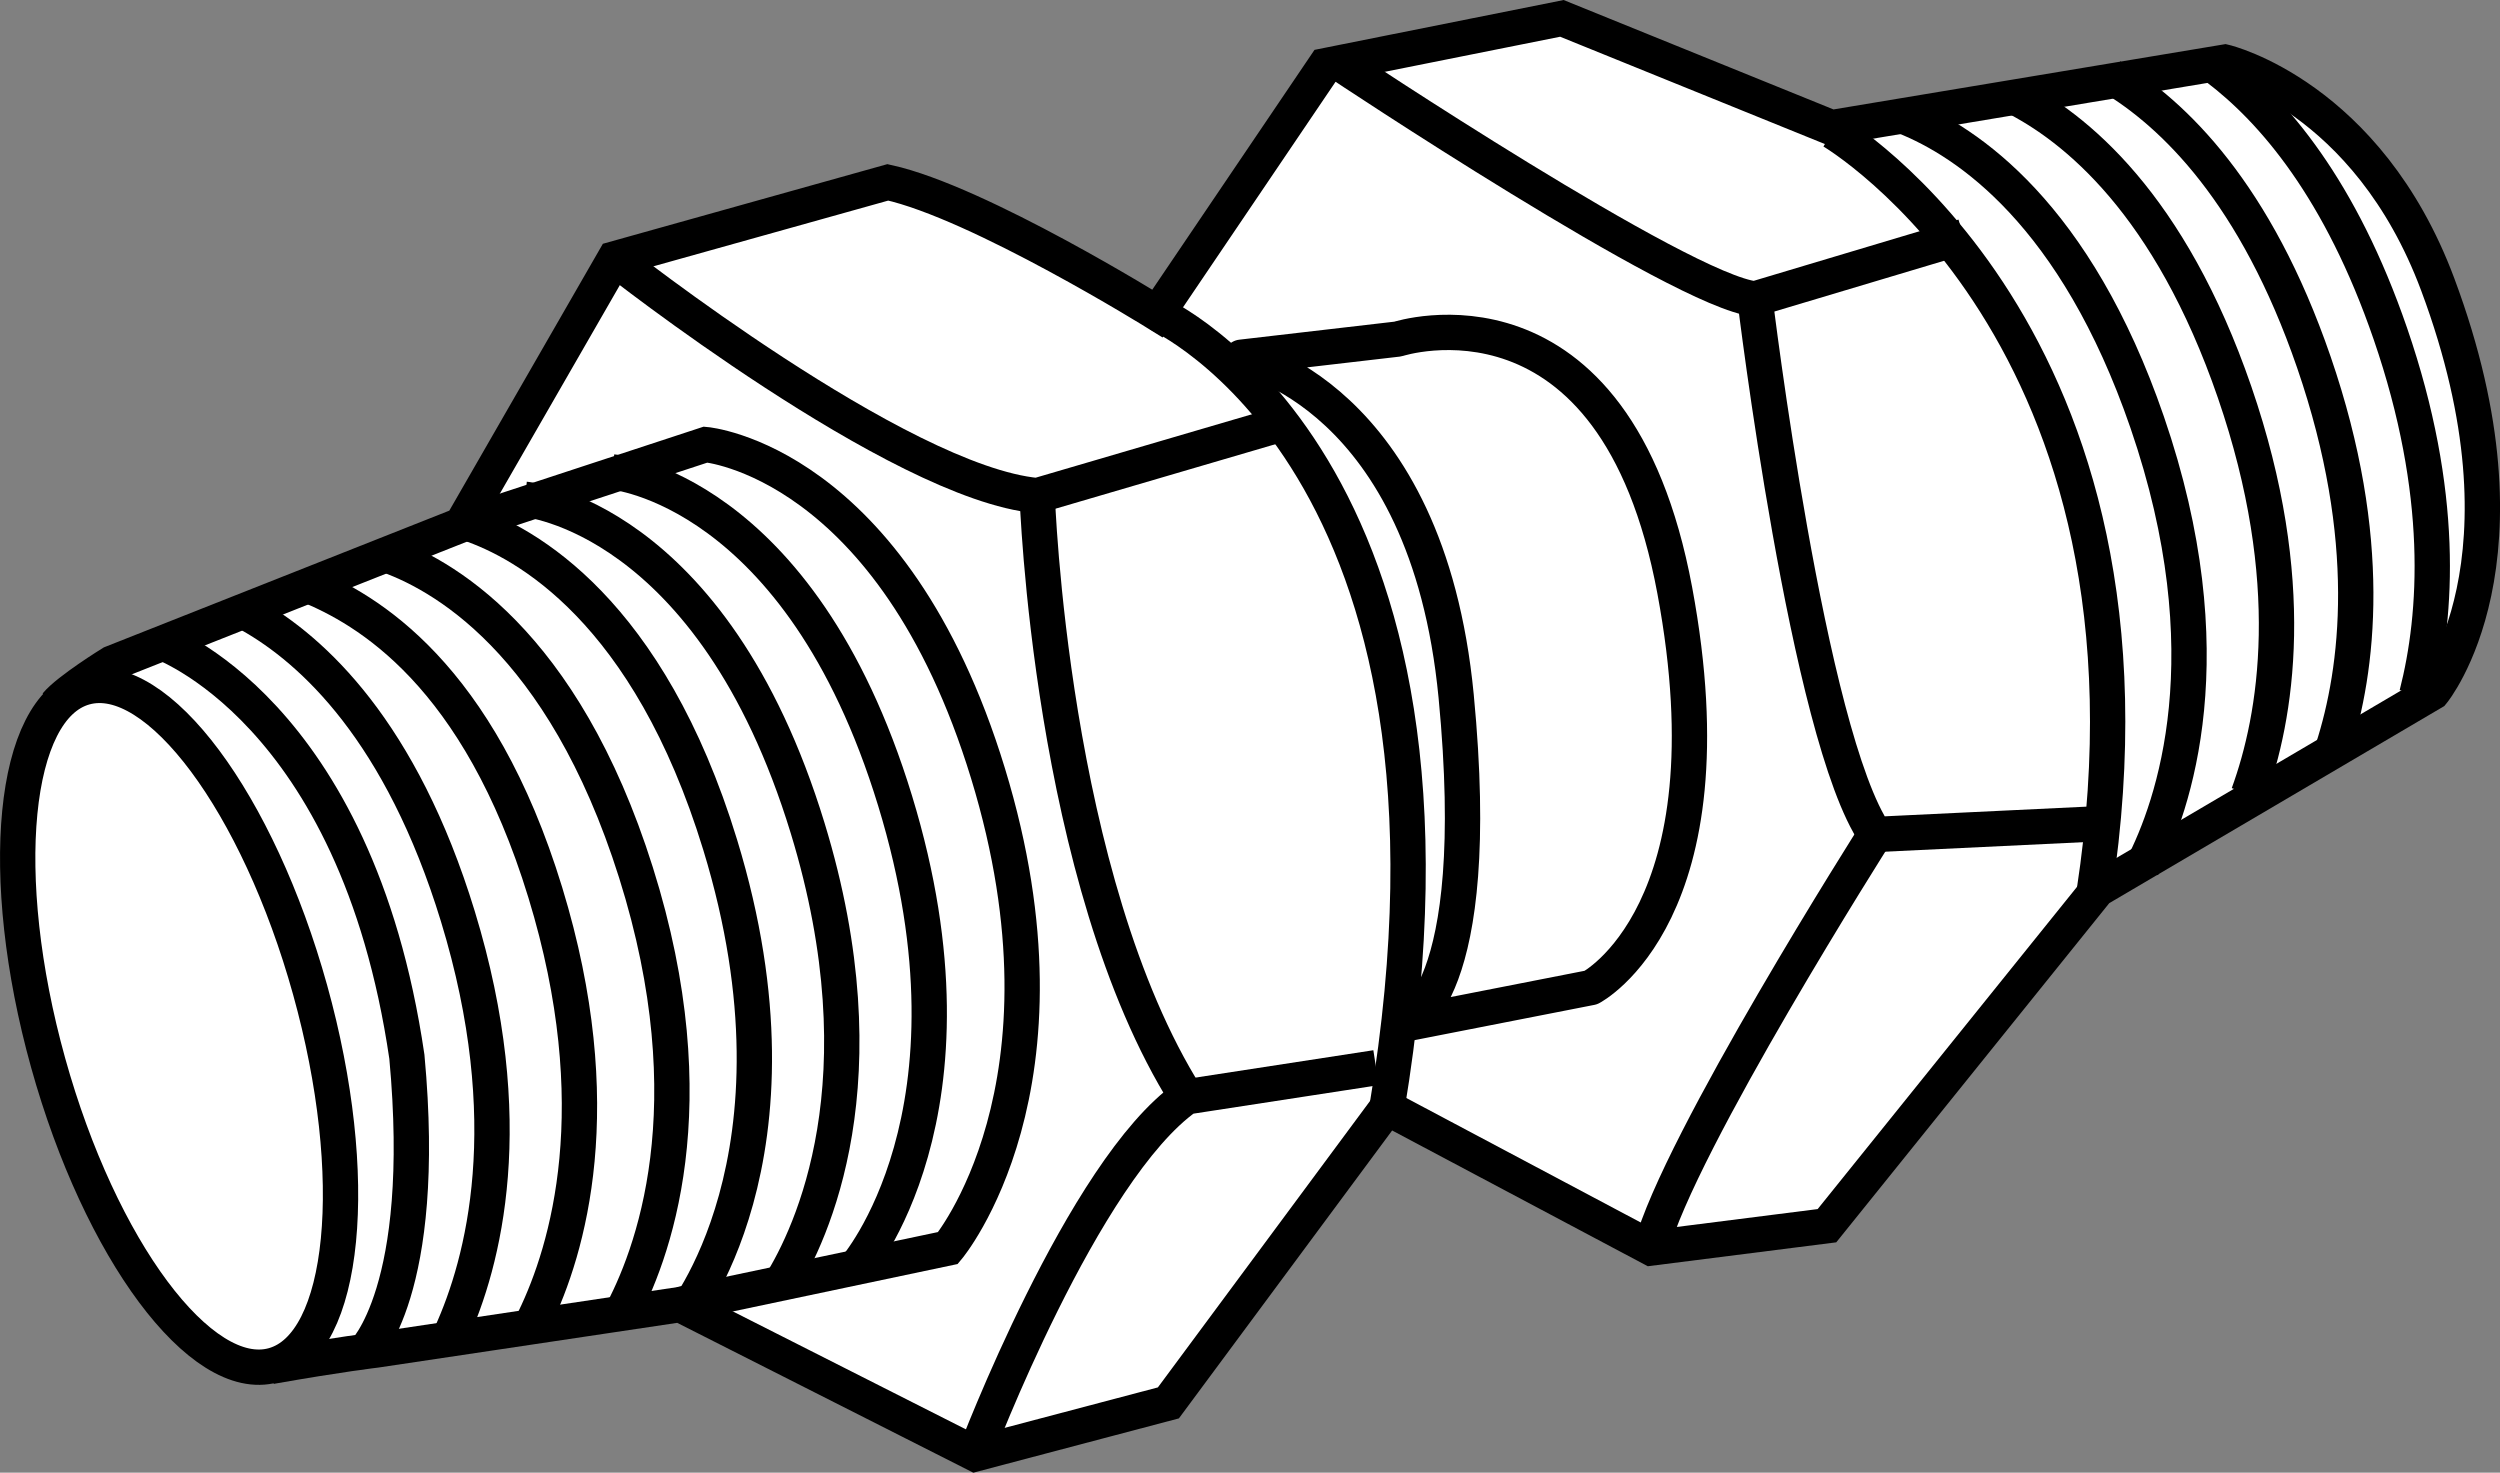 <?xml version="1.0" encoding="iso-8859-1"?>
<!-- Generator: Adobe Illustrator 28.1.0, SVG Export Plug-In . SVG Version: 6.00 Build 0)  -->
<svg version="1.1" id="image" xmlns="http://www.w3.org/2000/svg" xmlns:xlink="http://www.w3.org/1999/xlink" x="0px" y="0px"
	 width="56.608px" height="33.346px" viewBox="0 0 56.608 33.346" enable-background="new 0 0 56.608 33.346"
	 xml:space="preserve">
<rect x="0" y="0" width="56.608" height="33.346" fill="#808080" stroke="none"/>
<path fill="#FFFFFF" stroke="#000000" stroke-width="0.8" stroke-miterlimit="10" d="M6.13,30.941
	c1.578-0.278,2.382-0.371,2.382-0.371l6.889-1.031l6.683,3.382l4.372-1.155l4.95-6.683l5.981,3.176l3.981-0.505
	l6.126-7.611l7.59-4.465c0,0,2.454-2.97,0.113-9.24c-1.593-4.266-4.816-5.032-4.816-5.032l-8.91,1.485l-6.105-2.475
	l-5.362,1.073l-3.795,5.61c0,0-4.043-2.516-6.105-2.97l-6.188,1.732l-3.465,6.022l-7.92,3.135
	c0,0-0.984,0.607-1.258,0.939"/>
<path fill="none" stroke="#000000" stroke-width="0.8" stroke-miterlimit="10" d="M26.208,7.098c0,0,7.631,3.382,5.197,17.985"
	/>
<path fill="none" stroke="#000000" stroke-width="0.8" stroke-miterlimit="10" d="M39.738,6.768c0,0,1.196,9.9,2.723,12.127
	l4.94-0.237"/>
<path fill="none" stroke="#000000" stroke-width="0.8" stroke-miterlimit="10" d="M42.461,18.896c0,0-4.455,7.013-5.074,9.364"
	/>
<path fill="none" stroke="#000000" stroke-width="0.8" stroke-miterlimit="10" d="M13.916,5.861c0,0,6.435,5.074,9.57,5.362
	l5.486-1.609"/>
<path fill="none" stroke="#000000" stroke-width="0.8" stroke-miterlimit="10" d="M22.083,32.921c0,0,2.434-6.435,4.785-8.085
	l4.29-0.66"/>
<path fill="none" stroke="#000000" stroke-width="0.8" stroke-miterlimit="10" d="M23.486,11.223
	c0,0,0.289,8.704,3.382,13.613"/>
<path fill="none" stroke="#000000" stroke-width="0.8" stroke-linecap="round" stroke-linejoin="round" stroke-miterlimit="10" d="
	M31.818,23.186l4.207-0.825c0,0,3.259-1.691,1.897-8.992c-1.361-7.301-6.27-5.692-6.27-5.692l-3.547,0.412
	c0,0,4.207,0.825,4.867,7.673S31.818,23.186,31.818,23.186z"/>
<path fill="none" stroke="#000000" stroke-width="0.8" stroke-miterlimit="10" d="M15.401,29.538l6.064-1.279
	c0,0,3.073-3.661,0.907-10.746s-6.394-7.446-6.394-7.446l-5.527,1.815"/>
<path fill="none" stroke="#000000" stroke-width="0.8" stroke-miterlimit="10" d="M19.361,28.72
	c0,0,3.073-3.502,0.907-10.587s-6.394-7.446-6.394-7.446"/>
<path fill="none" stroke="#000000" stroke-width="0.8" stroke-miterlimit="10" d="M17.668,29.084
	c0.71-1.139,2.365-4.625,0.62-10.332c-2.166-7.085-6.394-7.446-6.394-7.446"/>
<path fill="none" stroke="#000000" stroke-width="0.8" stroke-miterlimit="10" d="M15.401,29.878
	c0,0,3.073-3.661,0.907-10.746c-1.624-5.314-4.409-6.845-5.699-7.279"/>
<path fill="none" stroke="#000000" stroke-width="0.8" stroke-miterlimit="10" d="M48.507,19.634
	c0.715-1.387,1.919-4.819,0.112-10.073c-1.621-4.712-4.069-6.351-5.498-6.92"/>
<path fill="none" stroke="#000000" stroke-width="0.8" stroke-miterlimit="10" d="M50.91,17.982
	c0.634-1.74,1.164-4.814-0.311-9.101c-1.462-4.25-3.598-6.001-5.051-6.72"/>
<path fill="none" stroke="#000000" stroke-width="0.8" stroke-miterlimit="10" d="M52.822,16.957
	c0.575-1.787,0.954-4.739-0.429-8.757c-1.314-3.82-3.172-5.62-4.59-6.468"/>
<path fill="none" stroke="#000000" stroke-width="0.8" stroke-miterlimit="10" d="M54.724,15.725
	c0.465-1.817,0.642-4.564-0.598-8.168c-1.122-3.262-2.641-5.051-3.943-6.032"/>
<path fill="none" stroke="#000000" stroke-width="0.8" stroke-miterlimit="10" d="M12.103,29.86
	c0.76-1.569,1.724-4.811,0.245-9.648c-1.512-4.947-4.03-6.418-5.412-6.974"/>
<path fill="none" stroke="#000000" stroke-width="0.8" stroke-miterlimit="10" d="M10.211,30.211
	c0.742-1.633,1.579-4.808,0.157-9.46c-1.28-4.186-3.279-6.025-4.701-6.829"/>
<path fill="none" stroke="#000000" stroke-width="0.8" stroke-miterlimit="10" d="M3.603,14.523c0,0,4.455,1.526,5.61,9.405
	c0.495,5.321-0.98,6.703-0.98,6.703"/>
<path fill="none" stroke="#000000" stroke-width="0.8" stroke-miterlimit="10" d="M41.491,2.973c0,0,7.858,4.61,5.928,17.226"
	/>
<ellipse transform="matrix(0.963 -0.268 0.268 0.963 -6.081 1.937)" fill="#FFFFFF" stroke="#000000" stroke-width="0.8" stroke-miterlimit="10" cx="4.056" cy="23.249" rx="3.08" ry="7.969"/>
<path fill="none" stroke="#000000" stroke-width="0.8" stroke-miterlimit="10" d="M44.461,5.355l-4.723,1.413
	c-1.65-0.165-9.415-5.342-9.415-5.342"/>
<path fill="none" stroke="#000000" stroke-width="0.8" stroke-miterlimit="10" d="M14.025,29.822
	c0.751-1.368,2.045-4.767,0.375-10.066c-1.658-5.264-4.429-6.787-5.735-7.221"/>
</svg>
